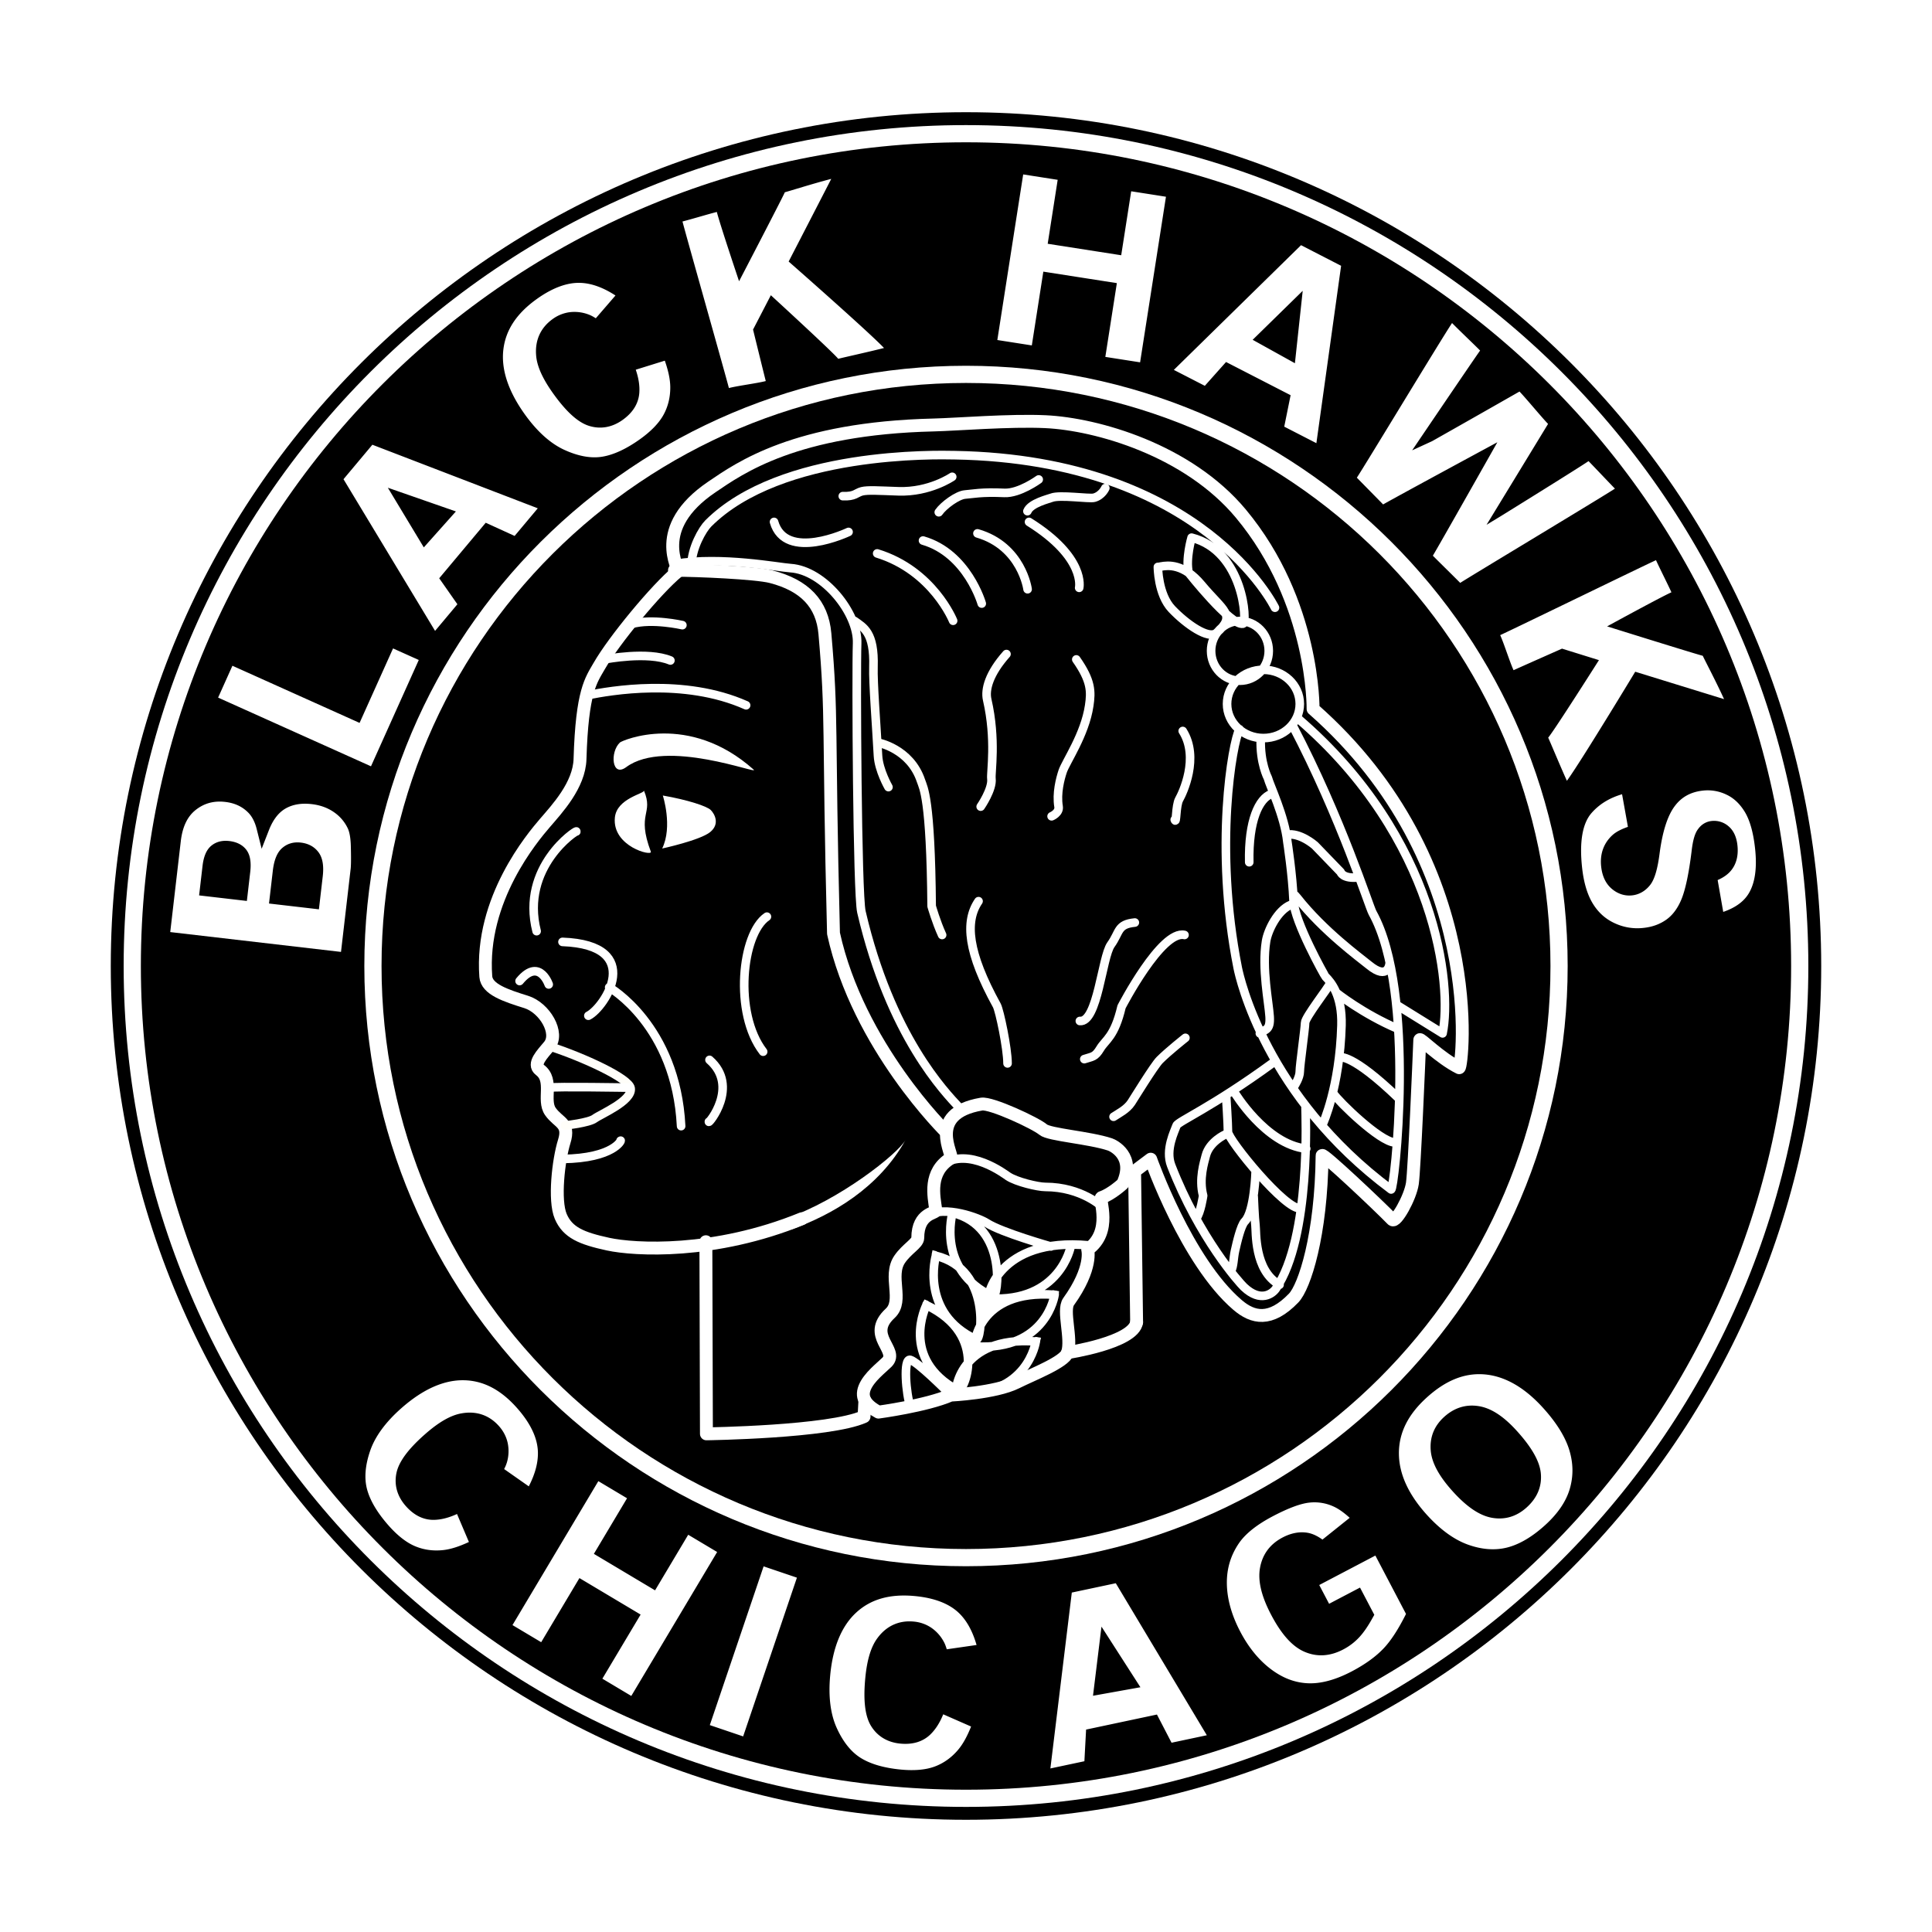 <svg xmlns="http://www.w3.org/2000/svg" width="2500" height="2500" viewBox="0 0 192.756 192.756"><path fill-rule="evenodd" clip-rule="evenodd" fill="#fff" d="M0 0h192.756v192.756H0V0z"/><path d="M11.052 96.379c0 46.97 38.277 85.182 85.326 85.182 47.048 0 85.325-38.212 85.325-85.182s-38.277-85.184-85.325-85.184-85.326 38.214-85.326 85.184z" fill-rule="evenodd" clip-rule="evenodd"/><path d="M12.338 96.379c0 46.26 37.7 83.896 84.04 83.896 46.339 0 84.04-37.636 84.04-83.896 0-46.261-37.701-83.897-84.04-83.897-46.339-.001-84.04 37.636-84.04 83.897z" fill-rule="evenodd" clip-rule="evenodd" fill="#fff"/><path d="M14.054 96.379c0 45.314 36.93 82.181 82.324 82.181s82.323-36.866 82.323-82.181-36.93-82.182-82.323-82.182c-45.394 0-82.324 36.867-82.324 82.182z" fill-rule="evenodd" clip-rule="evenodd"/><path d="M36.35 96.379c0 33.021 26.929 59.884 60.028 59.884 33.099 0 60.028-26.863 60.028-59.884s-26.93-59.886-60.028-59.886c-33.099 0-60.028 26.865-60.028 59.886z" fill-rule="evenodd" clip-rule="evenodd" fill="#fff"/><path d="M154.691 96.379c0 32.124-26.107 58.169-58.313 58.169-32.205 0-58.312-26.045-58.312-58.169 0-32.126 26.107-58.171 58.312-58.171 32.206 0 58.313 26.044 58.313 58.171z" fill-rule="evenodd" clip-rule="evenodd"/><path d="M85.247 61.948c.914.653 2.006 1.142 1.898 4.591-.049 1.588.27 5.55.452 8.857.08 1.458 1.044 3.134 1.044 3.134" fill="none" stroke="#fffef9" stroke-width=".858" stroke-linecap="round" stroke-linejoin="round" stroke-miterlimit="2.613"/><path d="M113.4 131.919l-.201-15.061 1.607-1.205s3.586 10.201 8.664 14.542c1.525 1.305 3.275 1.72 5.594-.686 1.09-1.13 2.76-6.276 2.842-14.221.002-.327 5.568 4.915 6.998 6.389.359.37 1.809-2.209 2.01-3.614.199-1.406.656-12.274.738-14.322.01-.24 1.965 1.802 3.932 2.785.285.143 2.947-20.393-14.578-35.791 0 0 .162-10.646-7.207-19.492-5.277-6.333-14.334-8.927-19.492-9.172-3.52-.167-8.921.275-11.14.328-13.841.328-19.371 4.308-22.139 6.181-6.116 4.139-3.168 8.233-3.414 8.435-2.116 1.727-6.395 6.923-7.832 9.438-.803 1.406-1.713 2.452-1.914 9.28-.076 2.609-2.303 4.979-3.508 6.384-1.205 1.406-6.467 7.607-5.892 15.316.095 1.266 1.976 1.891 4.027 2.531 1.842.575 3.337 3.107 2.302 4.373-.672.82-1.707 1.826-.921 2.416 1.381 1.036.23 2.991 1.036 4.142.806 1.151 1.957 1.151 1.381 2.992-.576 1.841-1.036 5.868-.346 7.479.69 1.61 2.071 2.186 4.718 2.761s10.586 1.036 19.331-2.531m-9.571 2.291l.055 19.167s12.285-.164 15.725-1.72l.084-1.582" fill="none" stroke="#fff" stroke-width="1.286" stroke-linecap="round" stroke-linejoin="round" stroke-miterlimit="2.613"/><path d="M90.343 113.735c-.781 1.404-6.614 6.011-11.906 7.824l.469 1.116c4.144-1.465 8.789-4.18 11.437-8.94z" fill-rule="evenodd" clip-rule="evenodd" fill="#fff"/><path d="M54.924 104.423c3.273 1.07 7.845 3.159 7.995 4.154.189 1.26-3.017 2.594-3.588 3.022s-2.959.692-2.959.692" fill="none" stroke="#fffef9" stroke-width=".858" stroke-linecap="round" stroke-linejoin="round" stroke-miterlimit="2.613"/><path d="M54.861 108.516c.44-.127 7.932 0 7.932 0M56.12 93.973c8.31.315 4.218 6.548 2.581 7.366m9.254 11.016c-.504-10.073-7.177-13.85-7.177-13.85m-8.939-.629c2.077-2.518 3.017.678 2.896.314m-1.196-5.287c-1.637-6.421 4.029-10.135 3.966-9.946m18.634 21.97c-2.959-3.84-2.141-11.772.377-13.472m-5.728 14.29c3.021 2.644-.125 6.42-.063 6.169m-14.605 3.715c5.162-.063 5.918-1.935 5.792-1.826m1.132-51.557c2.015-.567 5.036.125 5.036.125m-1.195 3.525c-2.266-.944-6.484-.126-6.484-.126m14.038 4.596c-6.232-2.77-13.598-1.448-15.801-1.007" fill="none" stroke="#fff" stroke-width=".858" stroke-linecap="round" stroke-linejoin="round" stroke-miterlimit="2.613"/><path d="M61.848 74.081c-1.007.944-.818 3.525.63 2.455 3.949-2.919 13.348.816 12.716.252-6.484-5.792-13.114-2.925-13.346-2.707zM66.129 79.368c2.518.441 4.406 1.07 4.784 1.448s.944 1.385-.062 2.203c-1.008.818-4.785 1.637-4.785 1.637 1.071-2.203.063-5.288.063-5.288zM64.241 78.865c.131.312-2.707.755-2.896 2.707-.281 2.899 3.777 3.903 3.588 3.399-1.464-3.905.315-3.714-.692-6.106z" fill-rule="evenodd" clip-rule="evenodd" fill="#fff"/><path d="M67.293 56.895c2.251 0 8.136.254 9.647.644 3.323.857 5.098 2.689 5.36 5.681.75 8.575.322 8.82.858 29.907 2.465 11.255 11.255 19.831 11.255 19.831" fill="none" stroke="#fff" stroke-width="1.286" stroke-linecap="round" stroke-linejoin="round" stroke-miterlimit="2.613"/><path d="M67.4 56.252c4.609-.75 10.274.352 11.47.429 3.323.214 6.753 4.502 6.646 7.503-.107 3.001.009 24.996.428 26.798 2.894 12.435 8.361 18.009 9.755 19.51m4.824-4.395c0-1.501-.793-5.282-1.072-5.788-2.895-5.253-3.216-8.361-1.822-10.398m2.787-24.655c-1.715 1.929-2.16 3.522-1.924 4.552.922 4.021.344 7.244.422 7.882.131 1.047-1.07 2.787-1.07 2.787m9.539-14.685c1.502 2.144 1.496 3.195 1.287 4.61-.43 2.894-2.33 5.6-2.65 6.564-.244.733-.627 2.177-.406 3.505.107.643-.695.971-.695.971M87.517 55.216c5.573 1.715 7.575 6.718 7.575 6.718M92.09 53.93c4.431 1.286 5.859 6.289 5.859 6.289m-.428-7.004c4.43 1.287 5.002 5.574 5.002 5.574m.143-6.717c5.717 3.573 5.004 6.575 5.004 6.575m-30.444-6.575c1.144 4.001 7.433 1 7.433 1m-.573-3.573c1.215.054 1.34-.339 1.912-.482.572-.143 1.657-.068 3.645 0 3.108.107 5.359-1.447 5.359-1.447m-1.339 3.537c.482-.697 1.875-1.715 2.626-1.769.75-.054 1.608-.268 3.913-.161 1.502.069 3.43-1.34 3.43-1.34M102.506 51c.322-.804 2.145-1.233 2.412-1.34.803-.321 3.756.127 4.234 0 .803-.214 1.125-.964 1.125-.964" fill="none" stroke="#fff" stroke-width=".858" stroke-linecap="round" stroke-linejoin="round" stroke-miterlimit="2.613"/><path d="M87.646 140.887c-1.166-.636-1.802-1.378-1.377-2.438.424-1.06 1.696-2.013 2.225-2.543 1.211-1.212-2.106-2.636.318-4.874 1.378-1.272-.212-3.71.954-5.404.723-1.052 1.801-1.58 1.801-2.12 0-2.543 1.849-2.424 1.802-2.755-.212-1.484-.742-3.815 1.483-5.192.382-.237-2.543-4.451 3.074-5.405.963-.163 5.404 1.908 6.146 2.543.613.525 4.604.793 6.676 1.484.316.105 2.543 1.166 1.271 3.921 0 0-1.129 1.048-2.119 1.378-.318.105 1.164 3.391-1.379 5.191 0 0 .531 1.803-1.906 5.193-.631.877.357 3.689-.107 5.086-.316.954-3.467 2.158-5.086 2.968-2.119 1.06-6.57 1.271-6.57 1.271-2.437 1.06-7.206 1.696-7.206 1.696z" fill="none" stroke="#fff" stroke-width="1.286" stroke-linecap="round" stroke-linejoin="round" stroke-miterlimit="2.613"/><path d="M94.004 116.196c2.649-1.802 6.251.953 6.57 1.166.832.554 2.967 1.059 3.709 1.059 3.658 0 5.723 2.014 5.723 2.014m-17.591.847c1.908-1.06 5.273.249 6.041.742 1.484.953 6.389 2.338 6.389 2.338m3.782-.112c-9.113-.849-10.26 5.28-9.961 5.298 7.102.424 8.16-5.192 8.16-5.192m-11.793-3.351c5.598 1.369 4.532 8.587 4.034 8.355-5.686-2.636-4.034-8.355-4.034-8.355zm10.186 8.175c-7.674-.6-8.188 5.14-7.889 5.157 7.1.424 7.889-5.157 7.889-5.157zm-11.847-3.888c5.599 1.37 4.533 8.588 4.033 8.356-5.685-2.636-4.033-8.356-4.033-8.356zm-.942 4.923c6.377 3.056 3.646 8.782 3.162 8.522-5.896-3.162-3.162-8.522-3.162-8.522zm10.912 3.628c-7.672-.601-8.187 5.14-7.887 5.158 7.1.423 7.887-5.158 7.887-5.158zm9.881-41.801c-1.77.177-1.477.936-2.389 2.212-.885 1.239-1.326 7.787-3.096 7.61m.442 3.805c.797-.266 1.062-.178 1.594-1.062s1.414-1.15 2.123-4.158c0 0 3.982-7.698 6.281-7.167m-.176-20.351c1.68 2.654 0 6.193-.354 6.813-.354.619-.266 2.565-.443 2.035M111.1 111.42c.531-.354 1.307-.722 1.77-1.416.178-.265 2.277-3.692 2.832-4.247.885-.885 2.566-2.212 2.566-2.212M68.983 56.473c0-1.77 1.104-3.67 1.681-4.247 7.255-7.255 22.915-6.843 24.598-6.813 24.775.442 31.941 15.219 31.941 15.219m2.477 9.599c0-1.881-1.623-3.406-3.627-3.406s-3.629 1.525-3.629 3.406c0 1.881 1.625 3.407 3.629 3.407s3.627-1.525 3.627-3.407zm-3.096-5.294c0-1.645-1.287-2.978-2.875-2.978-1.59 0-2.877 1.333-2.877 2.978s1.287 2.978 2.877 2.978c1.588-.001 2.875-1.334 2.875-2.978zm-5.207-1.795c-.787.702-3.021-.867-4.455-2.37-1.398-1.467-1.398-4.21-1.398-4.21.166.058 1.434-.548 3.072.584.402.278.826.661 1.264 1.185 2.202 2.644 3.538 3.008 1.517 4.811zm-2.492-9.5c5.221 1.327 5.576 8.494 5.133 8.583-1.227.246-5.422-5.079-5.422-5.079-.328-1.381.289-3.504.289-3.504zm4.779 19.111c-.709 1.327-2.566 11.768-.178 23.801.213 1.073 2.832 12.83 15.307 22.12.303.225 2.566-19.643-1.857-27.606-.354-.638-3.096-9.378-7.963-18.669m-3.186 1.328c-.088 2.389.709 3.894.709 3.894.176.708 1.68 3.805 1.945 6.37 0 0 .502 3.187.619 5.929.09 2.035 3.096 7.431 3.186 7.521.531.531 1.68 1.854 1.594 4.866-.178 6.194-1.859 9.821-1.859 9.821m-7.344-26.103c-.088-4.159.975-6.371 2.213-6.813m1.504 4.071c1.326-.266 2.832 1.062 2.832 1.062l2.564 2.654s.191.728 1.859.531m-9.91 15.573c.531-.442 1.061-.266.973-1.682-.088-1.415-.797-4.777-.354-7.521.174-1.081 1.15-3.097 2.477-3.628.664-.265-.041-1.544.621-.708 2.654 3.362 6.266 5.987 7.166 6.724 1.947 1.593 2.061-.162 2.061-.162m-9.139-24.435c13.891 11.945 15.396 26.722 14.422 31.41l-4.424-2.742m0 2.301c-3.539-1.504-6.193-3.628-6.193-3.628m6.22 10.53c-4.689-4.513-5.867-4.071-5.867-4.071m-.619 3.628c.531.797 4.602 4.778 6.105 4.866m-6.437-15.88c-.178.442-2.5 3.404-2.5 3.936 0 .53-.531 4.247-.531 4.866s-.529 1.416-.529 1.416m-2.126-2.301c-6.193 4.512-9.506 5.867-9.643 6.282-.178.531-1.15 2.389-.531 3.981 2.809 7.228 6.791 11.683 7.254 12.122 1.682 1.593 2.865.643 3.186.177 3.539-5.132 2.963-17.625 2.963-18.067m.068 4.091c-4.07-.441-7.189-5.666-7.189-5.666m6.644 11.6c-1.416.354-7.264-6.822-7.264-7.618s-.178-3.539-.178-3.539m-2.991 12.18c.441-.531.693-2.271.693-2.271-.443-1.682.102-3.328.264-3.981.355-1.416 1.947-2.124 1.947-2.124m.572 13.627c.266-.53.225-1.24.4-2.036.178-.797.574-2.52.975-2.92.973-.974 1.082-5.001 1.082-5.001m2.385 11.322c-2.564-1.416-2.318-5.347-2.406-5.966-.088-.62-.176-2.832-.176-2.832m-34.257 20.93c-.421-1.158-.738-4.847 0-4.637.738.211 3.583 3.057 3.583 3.057" fill="none" stroke="#fff" stroke-width=".858" stroke-linecap="round" stroke-linejoin="round" stroke-miterlimit="2.613"/><path d="M93.995 93.284c-.599-1.31-1.044-2.873-1.044-2.873-.093-10.832-.832-11.808-1.063-12.502-1.078-3.233-4.291-3.818-4.291-3.818" fill="none" stroke="#fffef9" stroke-width=".858" stroke-linecap="round" stroke-linejoin="round" stroke-miterlimit="2.613"/><path fill-rule="evenodd" clip-rule="evenodd" fill="#fff" d="M97.447 128.52l.539 2.916 2.106-1.513-2.645-1.403zM96.421 133.163l.755.649.648 1.187-1.134.647-.485-1.889.216-.594z"/><path d="M113.4 131.919c-.301 2.048-6.893 3.033-6.893 3.033" fill="none" stroke="#fff" stroke-width="1.286" stroke-linecap="round" stroke-linejoin="round" stroke-miterlimit="2.613"/><path fill-rule="evenodd" clip-rule="evenodd" fill="#fff" d="M92.038 129.994l.206-.352.381.175.031.5-.531.206-.087-.529zM92.95 125.14l.088-.412.412.118.147.412-.236.382-.411-.5zM103.277 133.377l.588.089-.117.441-.471.059v-.589zM105.012 128.729l.648.088-.029.442-.559.029-.06-.559zM46.259 137.707c-1.981-.03-4.06.897-6.179 2.756-1.598 1.402-2.66 2.849-3.155 4.3-.49 1.432-.594 2.709-.311 3.796.293 1.12 1.006 2.333 2.12 3.603.905 1.031 1.808 1.74 2.687 2.107.863.361 1.804.49 2.793.383.809-.088 1.677-.391 2.569-.808l-1.187-2.792c-.818.375-1.569.567-2.279.584-1.056.023-2.012-.444-2.842-1.391-.852-.97-1.169-2.108-.919-3.293.237-1.123 1.176-2.393 2.872-3.88 1.375-1.207 2.56-1.881 3.622-2.061 1.477-.265 2.774.181 3.746 1.287.439.501.728 1.066.859 1.681a3.967 3.967 0 0 1-.065 1.871 3.771 3.771 0 0 1-.292.719l2.459 1.725c.654-1.267.972-2.472.903-3.585-.083-1.332-.767-2.739-2.033-4.182-1.635-1.867-3.392-2.789-5.368-2.82zM68.663 153.122l-3.308 5.547-6.104-3.64 3.309-5.547-2.864-1.708-8.566 14.361 2.864 1.708 3.816-6.398 6.104 3.641-3.816 6.397 2.886 1.722 8.566-14.361-2.887-1.722zM76.185 156.276l-5.366 15.838 3.325 1.127 5.365-15.838-3.324-1.127zM85.444 160.868c-1.463 1.335-2.342 3.436-2.611 6.241-.202 2.117.016 3.897.65 5.293.625 1.379 1.425 2.38 2.376 2.977.981.616 2.332 1.01 4.013 1.171 1.365.13 2.509.027 3.4-.308.877-.329 1.649-.88 2.296-1.637.529-.618.954-1.433 1.317-2.349l-2.778-1.219c-.338.833-.754 1.488-1.259 1.986-.753.741-1.77 1.056-3.022.937-1.284-.123-2.296-.734-2.926-1.768-.598-.981-.784-2.549-.568-4.794.174-1.822.575-3.125 1.224-3.983.894-1.204 2.144-1.771 3.61-1.63a3.695 3.695 0 0 1 1.778.635 3.96 3.96 0 0 1 1.234 1.407c.105.192.197.439.28.723l2.974-.429c-.393-1.371-.988-2.467-1.801-3.23-.973-.912-2.436-1.469-4.346-1.651-2.471-.236-4.382.296-5.841 1.628zM106.934 158.891l-2.137 17.548 3.393-.72c.043-.824.17-3.159.17-3.159l7.068-1.5s1.08 2.082 1.457 2.812l3.52-.746-9.082-15.167-4.389.932zm2.115 10.295l.846-6.897 3.885 6.048-4.731.849zM123.629 153.938c-.842 1.227-1.242 2.553-1.225 4.056.02 1.527.469 3.14 1.336 4.793.826 1.574 1.85 2.831 3.043 3.734 1.172.887 2.373 1.352 3.674 1.417 1.301.067 2.787-.332 4.414-1.186 1.346-.707 2.428-1.493 3.215-2.337.729-.782 1.465-1.933 2.191-3.392l-3.057-5.825c-1.066.561-4.533 2.379-5.6 2.939l.984 1.874c.861-.453 3.084-1.618 3.084-1.618l1.426 2.717-.227.404c-.436.783-.859 1.39-1.293 1.855a5.883 5.883 0 0 1-1.578 1.196c-1.324.695-2.631.771-3.883.226-1.201-.523-2.287-1.732-3.318-3.697-.973-1.856-1.334-3.385-1.102-4.673.244-1.352 1.002-2.369 2.252-3.025.84-.44 1.668-.601 2.459-.476.545.087 1.045.347 1.518.685l2.717-2.173c-.533-.48-1.074-.889-1.629-1.136a4.551 4.551 0 0 0-2.393-.38c-.877.092-2.104.549-3.648 1.359-1.577.829-2.708 1.725-3.36 2.663zM139.568 144.98h.002c-.006 2.042.938 4.119 2.807 6.175 1.348 1.481 2.736 2.482 4.133 2.972 1.367.481 2.668.571 3.863.268 1.223-.311 2.502-1.066 3.797-2.244 1.26-1.146 2.084-2.359 2.447-3.61.367-1.262.355-2.516-.037-3.834-.4-1.336-1.289-2.77-2.646-4.262-1.838-2.023-3.785-3.14-5.787-3.318-2-.178-3.902.579-5.811 2.314-1.857 1.687-2.762 3.499-2.768 5.539zm5.405 3.851c-1.412-1.552-2.143-2.909-2.232-4.15-.096-1.304.354-2.417 1.336-3.31 1.012-.92 2.176-1.284 3.455-1.08 1.225.195 2.459.993 3.775 2.441 1.535 1.688 2.328 3.098 2.426 4.308.104 1.277-.367 2.402-1.402 3.343-1.01.919-2.176 1.271-3.463 1.05-1.222-.212-2.497-1.063-3.895-2.602zM16.985 92.993l17.037 1.979.964-8.302c.028-.24.054-.827.016-2.259-.025-.99-.181-1.511-.308-1.774a4.053 4.053 0 0 0-1.392-1.617c-.619-.428-1.359-.695-2.197-.792-1.02-.119-1.897.027-2.609.434-.701.401-1.258 1.122-1.658 2.144l-.733 1.875-.49-1.953c-.178-.711-.463-1.268-.848-1.655-.603-.607-1.354-.956-2.297-1.065-1.126-.131-2.085.127-2.93.788-.843.66-1.334 1.686-1.503 3.138l-1.052 9.059zm7.006-3.18l-4.126-.479.34-2.929c.112-.965.396-1.626.87-2.021.478-.397 1.082-.558 1.796-.475.754.088 1.328.383 1.705.877.377.495.504 1.216.39 2.207l-.336 2.894-.639-.074zm7.187.835l-4.339-.504.38-3.272c.126-1.082.43-1.821.929-2.259.512-.448 1.138-.632 1.863-.548.763.089 1.356.414 1.768.967.407.547.544 1.335.42 2.407l-.382 3.285-.639-.076zM21.761 69.6l15.252 6.854 4.768-10.608-2.566-1.153-3.34 7.431-12.686-5.702-1.428 3.178zM50.219 34.887c-.229 1.968.485 4.129 2.122 6.424 1.235 1.731 2.568 2.933 3.961 3.571 1.376.63 2.636.862 3.746.689 1.145-.179 2.422-.767 3.798-1.748 1.116-.796 1.912-1.624 2.366-2.461.446-.823.668-1.746.661-2.741-.006-.813-.22-1.708-.545-2.637l-2.898.901c.291.852.407 1.618.353 2.325-.083 1.053-.644 1.958-1.668 2.688-1.051.75-2.215.951-3.368.584-1.094-.349-2.263-1.41-3.573-3.247-1.062-1.489-1.615-2.736-1.687-3.81-.114-1.496.458-2.742 1.657-3.598a3.702 3.702 0 0 1 1.759-.687 3.974 3.974 0 0 1 1.854.252c.206.077.437.203.686.362l1.963-2.273c-1.195-.778-2.363-1.215-3.477-1.258-1.333-.052-2.802.487-4.365 1.603-2.022 1.444-3.115 3.098-3.345 5.061zM78.304 19.181c-.306.692-4.567 8.879-4.567 8.879s-1.894-5.636-2.219-6.914c-.93.237-2.496.714-3.426.952.367 1.437 4.264 15.18 4.63 16.617.93-.237 2.749-.46 3.679-.697-.277-1.087-1.269-5.138-1.269-5.138l1.776-3.425s6.119 5.608 6.723 6.342c.664-.169 3.062-.694 4.567-1.078-1.593-1.675-9.514-8.626-9.514-8.626s3.151-6.104 4.25-8.246c-1.779.456-4.126 1.205-4.63 1.334zM112.859 19.085l-.996 6.381-7.334-1.145.996-6.381c-.949-.147-2.494-.39-3.441-.537-.23 1.466-2.352 15.056-2.58 16.521l3.441.538 1.148-7.36 7.336 1.145-1.15 7.361 3.469.542 2.58-16.521c-.951-.151-2.517-.396-3.469-.544zM158.488 46.006c-1.029.708-8.664 5.435-8.664 5.435l-1.508.915s5.529-9.062 6.135-10.063c-.588-.599-2.264-2.629-2.852-3.229a2357.86 2357.86 0 0 1-8.717 4.951l-1.992.915s6.053-8.939 6.781-9.956c-.555-.563-2.055-1.987-2.799-2.744-1.006 1.49-8.814 14.415-9.5 15.429l2.623 2.669c1.027-.6 11.396-6.205 11.396-6.205s-5.818 10.301-6.436 11.318c.596.604 2.109 2.082 2.73 2.714 1.027-.669 13.934-8.424 15.436-9.404-.738-.755-2.08-2.183-2.633-2.745zM34.271 47.81l9.136 15.134 2.227-2.658-1.814-2.592 4.641-5.54 2.882 1.316 2.311-2.757c-1.908-.732-15.498-5.956-16.502-6.342l-2.881 3.439zm8.012 6.803l-3.587-5.952 6.788 2.365-3.201 3.587zM129.805 24.462l-12.691 12.442c1.08.555 2.422 1.246 3.092 1.589.551-.62 2.117-2.376 2.117-2.376l6.441 3.312s-.469 2.323-.635 3.138l3.207 1.649 2.467-17.698-3.998-2.056zm-4.826 9.44l4.992-4.887-.777 7.225-4.215-2.338zM169.885 65.428c-.734-.18-9.543-2.934-9.543-2.934s5.215-2.856 6.416-3.401c-.396-.874-1.143-2.331-1.539-3.205-1.352.614-14.195 6.866-15.545 7.479.396.873.936 2.625 1.334 3.499 1.02-.463 4.834-2.151 4.834-2.151l3.684 1.146s-4.445 7.008-5.062 7.733c.283.624 1.223 2.892 1.865 4.306 1.367-1.863 6.818-10.882 6.818-10.882s6.562 2.028 8.863 2.734c-.758-1.672-1.908-3.85-2.125-4.324zM174.059 80.97c-.504-.811-1.109-1.37-1.852-1.709a4.285 4.285 0 0 0-2.305-.383c-1.203.131-2.115.629-2.791 1.52-.727.947-1.238 2.53-1.527 4.705-.205 1.614-.508 2.63-.949 3.192-.473.601-1.094.959-1.795 1.036-.732.08-1.436-.147-2.037-.658-.594-.505-.949-1.25-1.055-2.215-.139-1.262.256-2.351 1.139-3.15.381-.342.918-.597 1.531-.813-.146-.823-.406-2.268-.584-3.254-1.246.368-2.258.976-3.045 1.873-.908 1.037-1.227 2.878-.941 5.473.164 1.49.529 2.701 1.09 3.6.545.875 1.252 1.505 2.162 1.924a5.343 5.343 0 0 0 2.898.463c.863-.094 1.596-.362 2.244-.816.621-.439 1.127-1.11 1.5-1.997.406-.963.752-2.585 1.027-4.82.129-1.136.336-1.83.664-2.245.42-.571.955-.744 1.326-.785a2.2 2.2 0 0 1 1.73.555c.477.419.766 1.048.855 1.869.104.948-.076 1.75-.533 2.383-.326.453-.812.815-1.441 1.084l.557 3.178c1.17-.399 2.029-1.001 2.529-1.818.645-1.049.861-2.564.648-4.504-.174-1.611-.528-2.851-1.045-3.688z"/></svg>